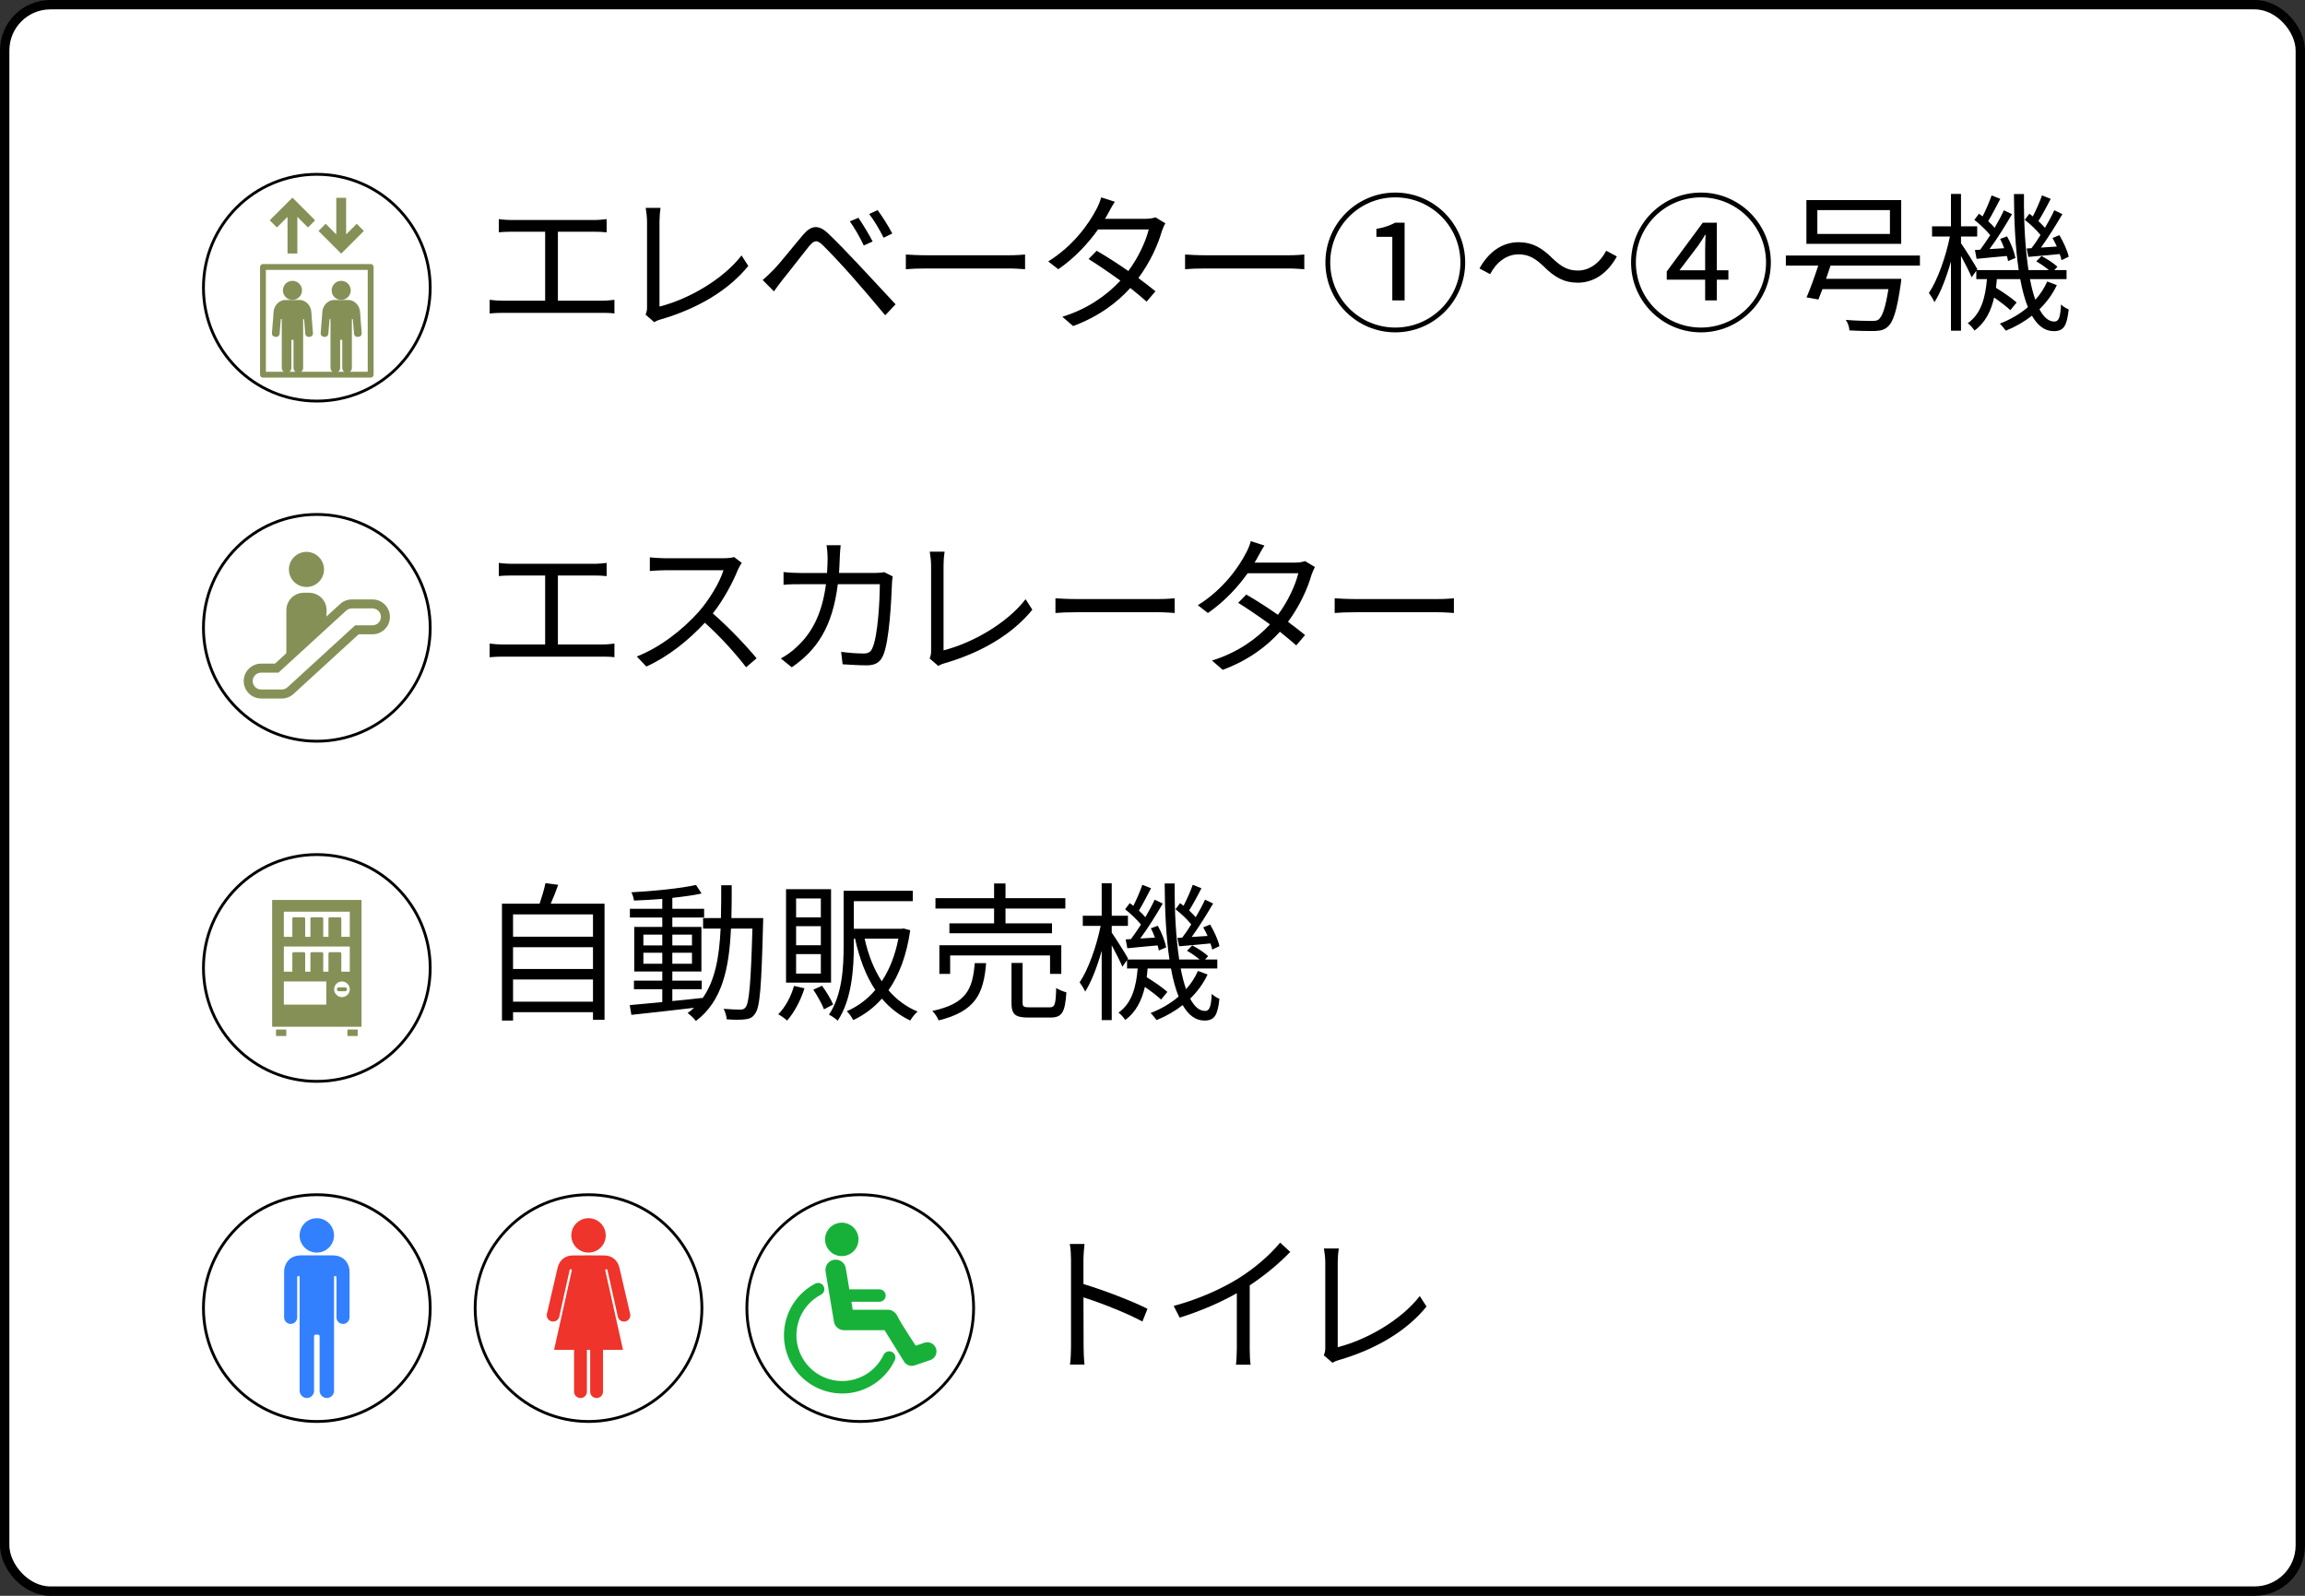 <?xml version="1.0" encoding="UTF-8"?>
<svg id="_レイヤー_2" data-name="レイヤー 2" xmlns="http://www.w3.org/2000/svg" viewBox="0 0 246 170.309">
  <rect x="0" y="0" width="246" height="170.309" fill="#333333" stroke="none"/>
  <defs>
    <style>
      .cls-1, .cls-2 {
        fill: #fff;
        stroke: #000;
        stroke-miterlimit: 10;
      }

      .cls-2 {
        stroke-width: .302px;
      }

      .cls-3 {
        fill: #3380ff;
      }

      .cls-3, .cls-4, .cls-5, .cls-6, .cls-7 {
        stroke-width: 0px;
      }

      .cls-4 {
        fill: #000;
      }

      .cls-5 {
        fill: #ee342b;
      }

      .cls-6 {
        fill: #859057;
      }

      .cls-7 {
        fill: #17b139;
      }
    </style>
  </defs>
  <g id="_レイヤー_2-2" data-name=" レイヤー 2">
    <g>
      <rect class="cls-1" x=".5" y=".5" width="245" height="169.309" rx="4.882" ry="4.882"/>
      <g>
        <g>
          <g>
            <circle class="cls-2" cx="33.813" cy="30.704" r="12.1"/>
            <g>
              <g>
                <g>
                  <circle class="cls-6" cx="31.212" cy="30.99" r="1.019"/>
                  <path class="cls-6" d="M33.267,33.902c.002-.011.003-.023.002-.035l-.042-.589c-.028-.355-.181-.68-.43-.917-.248-.236-.565-.36-.893-.35-.459.015-.924.015-1.383,0-.328-.01-.645.114-.893.35-.249.237-.401.562-.43.918l-.042.588c-.001.006-0.0.013,0,.019l-.136,1.675c-.016.195.129.366.322.382l.119.01c.093.008.184-.021.256-.082.072-.061.116-.147.124-.242l.128-1.573c.032.002.066.003.102.005v5.202c0,.286.231.518.514.518s.514-.232.514-.518v-2.996h.226v2.996c0,.286.231.518.514.518s.514-.232.514-.518v-5.202c.035-.002.067-.003.099-.005l.128,1.573c.008.095.052.181.124.242.072.061.162.09.256.082l.119-.01h0c.193-.016.338-.188.322-.382l-.135-1.66h0Z"/>
                  <path class="cls-6" d="M38.604,35.562l-.135-1.66c.002-.011.003-.023.002-.035l-.042-.589c-.028-.355-.181-.68-.43-.917-.248-.236-.565-.36-.893-.35-.459.015-.924.015-1.383,0-.328-.01-.645.114-.893.35-.249.237-.401.562-.43.918l-.042.588c-.001.006-0.0.013,0,.019l-.136,1.675c-.016.195.129.366.322.382l.119.01c.093.008.184-.021.256-.082.072-.061.116-.147.124-.242l.128-1.573c.032.002.066.003.102.005v5.202c0,.286.231.518.514.518s.514-.232.514-.518v-2.996h.226v2.996c0,.286.231.518.514.518s.514-.232.514-.518v-5.202c.035-.002.067-.003.099-.005l.128,1.573c.008.095.052.181.124.242.072.061.162.09.256.082l.119-.01h0c.193-.016.338-.188.322-.382h0Z"/>
                  <circle class="cls-6" cx="36.413" cy="30.99" r="1.019"/>
                </g>
                <path class="cls-6" d="M39.56,28.179h-11.495c-.173,0-.313.141-.313.313v11.495c0,.173.141.313.313.313h11.495c.173,0,.313-.141.313-.313v-11.495c0-.173-.141-.313-.313-.313ZM39.247,28.806v10.869h-10.869v-10.869h10.869Z"/>
              </g>
              <g>
                <path class="cls-6" d="M31.23,21.108s-.002-0-.005-0h-.001c-.008 0-.017 0-.025,0-.004-0-.006.001-.006.001l-2.388,2.388s-.001.005.001.013c.003.015.013.033.028.047l.675.675c.015.015.032.025.047.028.008.002.013.001.013 0l1.117-1.117v3.88c0,.012.019.029.048.029h.954c.029,0,.048-.017.048-.029v-3.88l1.118,1.118s.002 0.0.005 0c.003,0,.005-0.0.008-.001.015-.003.033-.013.047-.028l.675-.675c.015-.015.025-.032.028-.047.002-.008.001-.012 0-.013l-2.388-2.388h-0Z"/>
                <path class="cls-6" d="M38.792,24.603l-.675-.675c-.015-.015-.032-.025-.047-.028-.008-.002-.013-.001-.013-0l-1.117,1.117v-3.88c0-.012-.019-.029-.048-.029h-.954c-.029,0-.048.017-.048.029v3.88l-1.118-1.118s-.002-0-.005-0c-.003,0-.005 0-.008.001-.015.003-.033.013-.047.028l-.675.675c-.015.015-.025.032-.028.047-.002.008-.001.013-0.0.013l2.388,2.388h0s.003 0.0.006 0c.008-0.0.017-0.0.025,0,.004,0,.006-.001.006-.001l2.388-2.388s.001-.005-.001-.013c-.003-.015-.013-.033-.028-.047h0Z"/>
              </g>
            </g>
          </g>
          <g>
            <path class="cls-4" d="M54.578,23.481h8.804c.48,0,.977-.048,1.36-.096v1.409c-.399-.048-.912-.064-1.36-.064h-3.841v7.363h4.705c.48,0,.913-.048,1.329-.096v1.456c-.433-.064-1.009-.064-1.329-.064h-10.58c-.432,0-.912.016-1.408.064v-1.456c.48.064.977.096,1.408.096h4.514v-7.363h-3.602c-.304,0-.944.016-1.344.064v-1.409c.416.064,1.024.096,1.344.096Z"/>
            <path class="cls-4" d="M69.055,32.797v-9.156c0-.416-.08-1.137-.144-1.456h1.585c-.065.4-.112.992-.112,1.456v9.076c3.058-.769,6.771-2.881,8.756-5.458l.72,1.121c-2.08,2.577-5.378,4.562-9.363,5.714-.177.048-.416.128-.673.288l-.928-.8c.111-.256.16-.464.16-.784h-0Z"/>
            <path class="cls-4" d="M82.535,28.811c.753-.768,2.146-2.545,3.153-3.729.864-1.008,1.617-1.185,2.705-.16.977.929,2.337,2.353,3.281,3.361,1.073,1.137,2.674,2.881,3.906,4.194l-1.105,1.169c-1.137-1.377-2.545-3.009-3.569-4.178-.929-1.056-2.417-2.641-3.09-3.297-.624-.608-.928-.544-1.473.112-.768.944-2.097,2.689-2.833,3.585-.32.4-.672.896-.912,1.232l-1.2-1.216c.416-.352.704-.641,1.136-1.073v0ZM93.132,25.77l-.944.432c-.4-.849-.96-1.841-1.488-2.577l.912-.384c.4.576,1.137,1.777,1.52,2.529ZM95.229,24.921l-.928.448c-.417-.848-.993-1.809-1.537-2.529l.896-.416c.432.56,1.185,1.745,1.568,2.497h0Z"/>
            <path class="cls-4" d="M98.901,27.243h8.771c.801,0,1.377-.048,1.728-.08v1.568c-.319-.016-.992-.08-1.712-.08h-8.788c-.88,0-1.728.032-2.225.08v-1.568c.48.032,1.328.08,2.225.08Z"/>
            <path class="cls-4" d="M118.258,22.777c-.097.192-.208.384-.336.576h4.337c.433,0,.785-.064,1.057-.16l1.057.64c-.144.224-.288.608-.384.864-.417,1.473-1.281,3.346-2.497,4.978.672.497,1.312.993,1.824,1.409l-.944,1.105c-.48-.432-1.088-.928-1.744-1.456-1.425,1.585-3.394,3.057-6.099,4.065l-1.152-.992c2.705-.833,4.754-2.305,6.194-3.857-1.152-.833-2.369-1.665-3.394-2.305l.864-.88c1.057.608,2.257,1.377,3.378,2.161,1.04-1.393,1.856-3.122,2.177-4.434h-5.41c-1.024,1.441-2.449,3.009-4.242,4.242l-1.072-.832c2.753-1.713,4.386-4.114,5.138-5.57.16-.288.416-.849.513-1.265l1.456.464c-.272.416-.56.96-.72,1.248h0Z"/>
            <path class="cls-4" d="M128.702,27.243h8.771c.801,0,1.377-.048,1.728-.08v1.568c-.319-.016-.992-.08-1.712-.08h-8.788c-.88,0-1.728.032-2.225.08v-1.568c.48.032,1.328.08,2.225.08Z"/>
            <path class="cls-4" d="M141.454,28.011c0-4.114,3.346-7.459,7.459-7.459s7.459,3.345,7.459,7.459c0,4.146-3.377,7.459-7.459,7.459-4.113,0-7.459-3.345-7.459-7.459ZM155.861,28.011c0-3.841-3.106-6.947-6.947-6.947-3.873,0-6.946,3.137-6.946,6.947,0,3.842,3.106,6.947,6.946,6.947s6.947-3.105,6.947-6.947ZM148.593,25.274h-1.696v-.849c.849-.144,1.457-.368,2.001-.656h1.009v8.291h-1.313v-6.787h0Z"/>
            <path class="cls-4" d="M162.058,27.146c-1.265,0-2.369.848-3.025,2.113l-1.137-.608c1.009-1.825,2.481-2.801,4.178-2.801,1.457,0,2.481.592,3.602,1.712.864.816,1.569,1.312,2.722,1.312,1.265,0,2.368-.848,3.024-2.113l1.137.608c-1.008,1.825-2.481,2.801-4.178,2.801-1.456,0-2.481-.592-3.602-1.713-.864-.816-1.553-1.312-2.721-1.312h0Z"/>
            <path class="cls-4" d="M188.992,28.011c0,4.146-3.377,7.459-7.459,7.459-4.113,0-7.459-3.345-7.459-7.459s3.346-7.459,7.459-7.459,7.459,3.345,7.459,7.459ZM188.48,28.011c0-3.841-3.106-6.947-6.947-6.947-3.873,0-6.946,3.137-6.946,6.947,0,3.842,3.106,6.947,6.946,6.947s6.947-3.105,6.947-6.947ZM183.23,28.843h1.232v1.008h-1.232v2.209h-1.249v-2.209h-4.098v-.88l3.842-5.202h1.505v5.074ZM181.981,28.843v-2.113c0-.464.017-1.185.048-1.665h-.064c-.24.448-.433.689-.721,1.137l-2.001,2.641h2.737Z"/>
            <path class="cls-4" d="M195.365,28.347c-.16.464-.32.944-.48,1.408h8.035s-.032.384-.064.56c-.4,2.785-.785,4.033-1.393,4.561-.368.336-.753.416-1.361.448-.528.016-1.601,0-2.721-.064-.016-.336-.16-.816-.4-1.121,1.137.096,2.289.112,2.737.112.368,0,.576-.016.769-.144.416-.336.736-1.281,1.056-3.249h-7.042c-.16.4-.305.784-.433,1.105l-1.265-.224c.385-.88.864-2.209,1.249-3.393h-3.458v-1.073h14.31v1.073h-9.54ZM202.904,26.026h-10.116v-4.674h10.116v4.674ZM201.702,22.424h-7.747v2.545h7.747v-2.545Z"/>
            <path class="cls-4" d="M219.515,30.428c-.447.96-1.088,1.825-1.856,2.577.448.848.977,1.312,1.585,1.312.464,0,.64-.384.72-1.825.208.224.576.432.816.528-.191,1.792-.544,2.321-1.601,2.321-.96,0-1.713-.592-2.32-1.649-.816.641-1.761,1.185-2.785,1.601-.144-.192-.433-.56-.641-.752,1.137-.448,2.161-1.04,2.993-1.761-.336-.833-.608-1.841-.816-2.993h-2.497c-.016.32-.064.624-.096.928.784.48,1.713,1.121,2.209,1.569l-.673.816c-.384-.368-1.056-.88-1.728-1.345-.336,1.424-.928,2.673-2.097,3.522-.16-.24-.464-.608-.721-.784,1.457-1.009,1.89-2.801,2.049-4.706h-1.136v-.896l-.496.704c-.208-.512-.705-1.488-1.137-2.289v7.987h-1.072v-7.395c-.48,1.696-1.105,3.329-1.761,4.354-.128-.288-.4-.736-.593-.992.913-1.329,1.809-3.858,2.241-6.019h-1.905v-1.088h2.018v-3.458h1.072v3.458h1.728v1.088h-1.728v.72c.416.576,1.505,2.321,1.744,2.769l-.064.096h4.481c-.352-2.321-.496-5.106-.512-8.115h1.072c-.032,3.121.144,5.89.48,8.115h2.177c-.385-.32-.896-.689-1.345-.928l.56-.576c.607.32,1.328.784,1.696,1.152l-.336.352h1.312v.96h-3.905c.159.848.352,1.585.576,2.209.528-.592.96-1.248,1.264-1.953l1.024.384v0ZM211.336,26.65c.336-.448.704-.993,1.072-1.553-.416-.512-1.105-1.169-1.696-1.633l.496-.656c.128.096.256.192.384.288.352-.688.736-1.585.961-2.241l.928.368c-.416.784-.896,1.728-1.296,2.385.272.24.512.48.688.705.385-.656.736-1.312.993-1.873l.864.416c-.689,1.184-1.585,2.641-2.401,3.729l1.568-.096c-.128-.352-.272-.689-.432-.993l.736-.272c.416.72.784,1.697.896,2.305l-.784.336c-.032-.16-.065-.352-.129-.544-1.152.096-2.257.208-3.232.304l-.177-.944.56-.032v-0ZM216.81,26.49c.305-.4.641-.88.961-1.409-.4-.512-1.072-1.152-1.681-1.617l.496-.656c.112.096.24.176.368.288.352-.688.752-1.585.977-2.241l.928.368c-.399.8-.912,1.728-1.312,2.369.257.256.513.496.705.72.384-.656.736-1.312.992-1.873l.864.416c-.672,1.136-1.52,2.513-2.289,3.569l1.696-.112c-.144-.32-.304-.64-.464-.912l.736-.304c.433.736.881,1.697.992,2.305l-.768.368c-.032-.192-.097-.416-.192-.656-1.2.128-2.337.208-3.346.304l-.176-.896.512-.032v-0Z"/>
          </g>
        </g>
        <g>
          <g>
            <path class="cls-4" d="M54.578,60.17h8.804c.48,0,.977-.048,1.361-.096v1.409c-.4-.048-.913-.064-1.361-.064h-3.841v7.363h4.705c.48,0,.913-.048,1.329-.096v1.456c-.433-.064-1.009-.064-1.329-.064h-10.58c-.432,0-.912.016-1.408.064v-1.456c.48.064.977.096,1.408.096h4.514v-7.363h-3.602c-.304,0-.944.016-1.344.064v-1.409c.416.064,1.024.096,1.344.096Z"/>
            <path class="cls-4" d="M78.762,60.779c-.545,1.377-1.553,3.249-2.689,4.69,1.681,1.44,3.634,3.521,4.674,4.786l-1.12.96c-1.072-1.409-2.769-3.297-4.402-4.754-1.712,1.841-3.873,3.602-6.242,4.674l-1.024-1.072c2.577-1.008,4.946-2.913,6.595-4.754,1.089-1.232,2.257-3.122,2.657-4.45h-6.243c-.56,0-1.44.064-1.616.08v-1.457c.225.032,1.137.096,1.616.096h6.179c.528,0,.944-.048,1.201-.128l.815.624c-.096.128-.304.48-.399.705h0Z"/>
            <path class="cls-4" d="M89.625,59.498c-.016.576-.048,1.121-.08,1.649h3.81c.433,0,.752-.032,1.024-.08l.896.448c-.048.272-.08.576-.08.784-.065,1.537-.256,6.194-.977,7.731-.32.672-.832.977-1.713.977-.816,0-1.744-.064-2.576-.112l-.16-1.328c.864.112,1.712.176,2.385.176.464,0,.752-.128.928-.528.608-1.216.816-5.154.816-6.867h-4.481c-.576,4.594-2.241,7.027-4.914,8.868l-1.168-.944c.512-.272,1.168-.72,1.648-1.185,1.584-1.44,2.737-3.441,3.169-6.739h-2.688c-.625,0-1.281,0-1.841.064v-1.36c.56.064,1.216.096,1.824.096h2.817c.032-.512.064-1.057.064-1.633,0-.352-.048-.944-.111-1.329h1.504c-.048.368-.08.928-.096,1.312h0Z"/>
            <path class="cls-4" d="M99.37,69.486v-9.156c0-.416-.08-1.137-.144-1.456h1.585c-.065.4-.112.992-.112,1.456v9.076c3.058-.769,6.771-2.881,8.756-5.458l.72,1.121c-2.08,2.577-5.378,4.562-9.363,5.714-.177.048-.416.128-.673.288l-.928-.8c.111-.256.16-.464.16-.784h-0Z"/>
            <path class="cls-4" d="M114.868,63.932h8.771c.801,0,1.377-.048,1.728-.08v1.568c-.319-.016-.992-.08-1.712-.08h-8.788c-.88,0-1.728.032-2.225.08v-1.568c.48.032,1.328.08,2.225.08Z"/>
            <path class="cls-4" d="M134.226,59.466c-.097.192-.208.384-.336.576h4.337c.433,0,.785-.064,1.057-.16l1.057.64c-.144.224-.288.608-.384.864-.417,1.473-1.281,3.346-2.497,4.978.672.497,1.312.993,1.824,1.409l-.944,1.105c-.48-.432-1.088-.928-1.744-1.456-1.425,1.585-3.394,3.057-6.099,4.065l-1.152-.992c2.705-.833,4.754-2.305,6.194-3.857-1.152-.833-2.369-1.665-3.394-2.305l.864-.88c1.057.608,2.257,1.377,3.378,2.161,1.04-1.393,1.856-3.122,2.177-4.434h-5.41c-1.024,1.441-2.449,3.009-4.242,4.242l-1.072-.832c2.753-1.713,4.386-4.114,5.138-5.57.16-.288.416-.849.513-1.265l1.456.464c-.272.416-.56.96-.72,1.248h0Z"/>
            <path class="cls-4" d="M144.668,63.932h8.771c.801,0,1.377-.048,1.728-.08v1.568c-.319-.016-.992-.08-1.712-.08h-8.788c-.88,0-1.728.032-2.225.08v-1.568c.48.032,1.328.08,2.225.08Z"/>
          </g>
          <g>
            <circle class="cls-2" cx="33.813" cy="67.004" r="12.1"/>
            <g>
              <g>
                <path class="cls-6" d="M34.582,60.772c0,1.034-.839,1.874-1.873,1.874-1.035,0-1.874-.84-1.874-1.874s.839-1.874,1.874-1.874c1.034,0,1.873.84,1.873,1.874Z"/>
                <path class="cls-6" d="M34.835,65.866l.022-.673c.033-1.063-.809-1.933-1.872-1.933h-.552c-1.064,0-1.907.87-1.873,1.933v4.663l4.276-3.99h0Z"/>
              </g>
              <path class="cls-6" d="M30.071,74.546h-2.198c-1.027,0-1.862-.835-1.862-1.861s.836-1.861,1.862-1.861h1.474l6.952-6.364c.345-.315.791-.488,1.257-.488h2.198c1.026,0,1.861.835,1.861,1.861s-.835,1.861-1.861,1.861h-1.475l-6.951,6.364c-.344.315-.79.488-1.257.488h0ZM27.873,71.784c-.498,0-.902.404-.902.901,0,.497.405.901.902.901h2.198c.226,0,.443-.084.609-.236l7.226-6.616h1.848c.497,0,.901-.404.901-.901,0-.497-.404-.901-.901-.901h-2.198c-.226,0-.442.084-.61.237l-7.226,6.615h-1.847,0Z"/>
            </g>
          </g>
        </g>
        <g>
          <g>
            <path class="cls-4" d="M114.303,134.427c0-.448-.032-1.169-.128-1.665h1.568c-.048.497-.112,1.185-.112,1.665v2.609c2.113.64,5.154,1.792,6.835,2.641l-.544,1.36c-1.745-.944-4.515-2.017-6.291-2.577.016,2.401.016,4.818.016,5.282,0,.496.032,1.361.097,1.889h-1.553c.08-.512.112-1.296.112-1.889v-9.315h-0Z"/>
            <path class="cls-4" d="M132.255,136.379c1.665-1.04,3.266-2.433,4.37-3.762l1.072.993c-1.217,1.264-2.689,2.481-4.321,3.569v6.755c0,.608.031,1.393.096,1.712h-1.568c.048-.304.096-1.105.096-1.712v-5.922c-1.681.96-3.873,1.92-6.099,2.609l-.64-1.248c2.769-.752,5.218-1.873,6.994-2.993h0Z"/>
            <path class="cls-4" d="M141.439,143.855v-9.156c0-.416-.08-1.137-.144-1.456h1.585c-.065.4-.112.992-.112,1.456v9.076c3.058-.769,6.771-2.881,8.756-5.458l.72,1.121c-2.08,2.577-5.378,4.562-9.363,5.714-.177.048-.416.128-.673.288l-.928-.8c.111-.256.16-.464.16-.784h-0Z"/>
          </g>
          <g>
            <g>
              <circle class="cls-2" cx="62.811" cy="139.605" r="12.1"/>
              <path class="cls-5" d="M64.648,131.845c0,.531-.225,1.01-.586,1.345-.328.305-.768.492-1.251.492s-.923-.187-1.251-.492c-.36-.336-.586-.814-.586-1.345,0-.819.536-1.513,1.276-1.75.177-.057.365-.087.561-.087s.384.031.561.087c.74.237,1.276.931,1.276,1.75h0ZM67.251,140.22s-.796-3.431-1.137-4.901c-.218-.941-.919-1.333-1.625-1.333-.407,0-1.04-.004-1.679-.01-.639.005-1.273.01-1.679.01-.706,0-1.406.392-1.625,1.333-.354,1.528-1.137,4.901-1.137,4.901-.082.355.146.728.513.807.342.076.68-.121.789-.446l1.063-4.766.061-.275c.026-.139.247-.104.229.036-0.0.005-.001.01-.002.015l-.05.224-1.839,8.244h2.134v4.467c0,.373.302.675.675.675.379.01.694-.295.694-.675v-4.467h.349v4.467c-.001.38.315.685.694.675.373,0,.675-.302.675-.675v-4.467h2.134l-1.839-8.244-.05-.224c-.001-.005-.002-.01-.002-.015-.018-.14.203-.175.229-.036l.061.275,1.063,4.766c.108.325.447.522.789.446.367-.08.595-.452.513-.807h-0Z"/>
            </g>
            <g>
              <circle class="cls-2" cx="33.813" cy="139.605" r="12.1"/>
              <g>
                <path class="cls-3" d="M35.65,131.845c0,.531-.225,1.01-.586,1.345-.328.305-.768.492-1.251.492s-.923-.187-1.251-.492c-.36-.336-.586-.814-.586-1.345,0-.819.536-1.513,1.276-1.75.177-.057.365-.087.561-.087s.384.031.561.087c.74.237,1.276.931,1.276,1.75h0Z"/>
                <path class="cls-3" d="M35.495,133.977h-3.364c-1.344,0-1.81,1.016-1.81,1.732v4.873c0,.382.3.703.682.712.199.004.38-.074.51-.204.126-.126.204-.301.204-.494v-4.29c0-.073.06-.137.133-.135.034.001.065.015.088.038.023.023.038.056.038.091v12.114c0,.433.354.795.787.787.419-.008.756-.35.756-.771v-5.826c0-.094.076-.17.17-.17h.249c.094,0,.17.076.17.17v5.811c0,.433.354.795.787.787.419-.008.756-.35.756-.771v-12.129c0-.036.015-.068.038-.091.023-.023.054-.037.088-.038.073-.002.133.062.133.135v4.29c0,.193.078.367.204.494.13.13.31.209.51.204.382-.009.682-.33.682-.712v-4.873c0-.717-.466-1.732-1.81-1.732h-0Z"/>
              </g>
            </g>
            <g>
              <circle class="cls-2" cx="91.809" cy="139.605" r="12.1"/>
              <g>
                <circle class="cls-7" cx="89.839" cy="132.272" r="1.784"/>
                <path class="cls-7" d="M99.896,143.915c-.173-.512-.729-.786-1.241-.613l-.924.313s-1.532-2.288-1.931-3.112c-.195-.404-.556-.724-1.03-.724h-3.762l-.142-.848h2.993c.366,0,.663-.297.663-.663s-.297-.663-.663-.663h-3.214l-.377-2.259c-.1-.596-.664-.999-1.26-.899-.596.1-.999.664-.899,1.26l.893,5.346c.089.535.553.914,1.078.914.052,0,4.326-0,4.326-0l2.071,3.339c.182.294.5.463.832.463.104,0,.21-.017.314-.052l1.66-.562c.512-.173.786-.729.613-1.241h0Z"/>
                <path class="cls-7" d="M92.805,147.989c-.017.009-.033.017-.049.025-1.47.766-3.151.914-4.734.417-1.583-.497-2.878-1.582-3.646-3.053-.768-1.471-.916-3.153-.419-4.737.497-1.583,1.582-2.878,3.053-3.646.325-.169.725-.043.894.281s.043.725-.281.894c-1.157.604-2.01,1.622-2.401,2.867-.391,1.245-.274,2.568.33,3.726.604,1.157,1.622,2.01,2.867,2.401,1.245.391,2.568.274,3.726-.33.002-.001.004-.002.006-.003.013-.006.026-.013.038-.02.894-.467,1.662-1.272,2.111-2.216.157-.331.553-.471.884-.314.331.157.471.553.314.884-.579,1.216-1.534,2.216-2.693,2.821l0-0Z"/>
              </g>
            </g>
          </g>
        </g>
        <g>
          <g>
            <path class="cls-4" d="M64.519,96.448v12.389h-1.232v-.816h-8.531v.896h-1.185v-12.469h4.018c.24-.704.496-1.568.624-2.193l1.36.176c-.24.689-.528,1.409-.8,2.017h5.746,0ZM54.755,97.585v2.385h8.531v-2.385h-8.531ZM54.755,101.09v2.321h8.531v-2.321h-8.531ZM63.286,106.9v-2.369h-8.531v2.369h8.531Z"/>
            <path class="cls-4" d="M81.454,97.984s-.016.448-.016.608c-.176,6.707-.32,8.932-.864,9.604-.273.416-.593.544-1.072.592-.448.064-1.201.048-1.938,0-.031-.32-.16-.816-.336-1.121.769.064,1.473.08,1.776.08.273,0,.417-.048.577-.256.368-.464.56-2.577.72-8.387h-2.289c-.191,4.258-.928,7.747-3.745,9.86-.176-.256-.593-.656-.881-.848.257-.176.48-.368.689-.56-2.417.288-4.897.56-6.69.752l-.176-1.04c.96-.08,2.16-.192,3.473-.32v-1.377h-3.024v-.913h3.024v-.977h-2.993v-4.754h2.993v-1.008h-3.457v-.928h3.457v-1.057c-1.024.08-2.064.144-3.009.176-.048-.256-.16-.64-.288-.88,2.369-.128,5.25-.416,6.898-.784l.593.912c-.864.192-1.953.336-3.121.464v1.169h3.393v.928h-3.393v1.008h3.104v4.754h-3.104v.977h3.137v.913h-3.137v1.264c1.04-.096,2.128-.208,3.201-.336v.064c1.376-1.889,1.809-4.466,1.952-7.459h-1.872v-1.121h1.904c.032-1.12.032-2.289.032-3.505h1.12c0,1.201,0,2.385-.032,3.505h3.394v-0ZM68.664,100.898h2.017v-1.153h-2.017v1.153ZM70.681,102.851v-1.169h-2.017v1.169h2.017ZM71.754,99.745v1.153h2.097v-1.153h-2.097ZM73.851,101.682h-2.097v1.169h2.097v-1.169Z"/>
            <path class="cls-4" d="M85.859,105.476c-.416,1.312-1.105,2.593-1.856,3.441-.192-.192-.672-.528-.944-.672.752-.752,1.36-1.873,1.681-3.025l1.12.256h-0ZM88.693,104.867h-4.803v-9.972h4.803s0,9.972,0,9.972ZM87.604,95.888h-2.641v2.017h2.641v-2.017ZM87.604,98.849h-2.641v2.033h2.641v-2.033ZM87.604,101.826h-2.641v2.081h2.641v-2.081ZM87.732,105.204c.464.64.961,1.456,1.185,2.001l-.977.512c-.208-.56-.704-1.44-1.137-2.097l.929-.416ZM97.144,99.281c-.385,2.705-1.2,4.802-2.321,6.402.849.993,1.873,1.761,3.106,2.273-.273.224-.624.672-.784.96-1.2-.576-2.193-1.36-3.025-2.337-.881.992-1.904,1.745-3.058,2.289-.144-.273-.448-.736-.688-.945,1.136-.496,2.177-1.248,3.041-2.272-.992-1.489-1.697-3.346-2.161-5.475h-.128v.689c0,2.449-.208,5.826-1.728,8.067-.192-.208-.673-.528-.929-.641,1.44-2.128,1.568-5.122,1.568-7.427v-5.794h7.379v1.105h-6.29v2.945h5.122l.192-.032.704.192h-0ZM92.278,100.177c.384,1.729.992,3.282,1.825,4.546.816-1.216,1.424-2.737,1.776-4.546h-3.602Z"/>
            <path class="cls-4" d="M105.246,102.787c-.273,3.249-1.105,5.138-5.074,6.114-.097-.304-.416-.768-.673-1.008,3.666-.784,4.306-2.337,4.53-5.106,0,0,1.217,0,1.217,0ZM106.094,96.96h-6.258v-1.105h6.258v-1.568h1.217v1.568h6.387v1.105h-6.387v1.585h4.962v1.056h-10.948v-1.056h4.769v-1.585ZM112.065,103.939v-1.969h-10.66v1.969h-1.152v-3.057h13.013v3.057h-1.2ZM111.985,107.508c.593,0,.689-.272.736-2.065.273.192.752.368,1.089.464-.144,2.145-.465,2.689-1.713,2.689h-2.337c-1.44,0-1.809-.352-1.809-1.585v-4.242h1.185v4.226c0,.432.111.512.735.512h2.113,0Z"/>
            <path class="cls-4" d="M128.878,104.003c-.447.96-1.088,1.825-1.856,2.577.448.848.977,1.312,1.585,1.312.464,0,.64-.384.72-1.825.208.224.576.432.816.528-.191,1.792-.544,2.321-1.601,2.321-.96,0-1.713-.592-2.32-1.649-.816.641-1.761,1.185-2.785,1.601-.144-.192-.433-.56-.641-.752,1.137-.448,2.161-1.04,2.993-1.761-.336-.833-.608-1.841-.816-2.993h-2.497c-.016.32-.064.624-.096.928.784.48,1.713,1.121,2.209,1.569l-.673.816c-.384-.368-1.056-.88-1.728-1.345-.336,1.424-.928,2.673-2.097,3.522-.16-.24-.464-.608-.721-.784,1.457-1.009,1.89-2.801,2.049-4.706h-1.136v-.896l-.496.704c-.208-.512-.705-1.488-1.137-2.289v7.987h-1.072v-7.395c-.48,1.696-1.105,3.329-1.761,4.354-.128-.288-.4-.736-.593-.992.913-1.329,1.809-3.858,2.241-6.019h-1.905v-1.088h2.018v-3.458h1.072v3.458h1.728v1.088h-1.728v.72c.416.576,1.505,2.321,1.744,2.769l-.064.096h4.481c-.352-2.321-.496-5.106-.512-8.115h1.072c-.032,3.121.144,5.89.48,8.115h2.177c-.385-.32-.896-.689-1.345-.928l.56-.576c.607.32,1.328.784,1.696,1.152l-.336.352h1.312v.96h-3.905c.159.848.352,1.585.576,2.209.528-.592.96-1.248,1.264-1.953l1.024.384v0ZM120.7,100.226c.336-.448.704-.993,1.072-1.553-.416-.512-1.105-1.169-1.696-1.633l.496-.656c.128.096.256.192.384.288.352-.688.736-1.585.961-2.241l.928.368c-.416.784-.896,1.728-1.296,2.385.272.24.512.48.688.705.385-.656.736-1.312.993-1.873l.864.416c-.689,1.184-1.585,2.641-2.401,3.729l1.568-.096c-.128-.352-.272-.689-.432-.993l.736-.272c.416.72.784,1.697.896,2.305l-.784.336c-.032-.16-.065-.352-.129-.544-1.152.096-2.257.208-3.232.304l-.177-.944.56-.032v-0ZM126.173,100.065c.305-.4.641-.88.961-1.409-.4-.512-1.072-1.152-1.681-1.617l.496-.656c.112.096.24.176.368.288.352-.688.752-1.585.977-2.241l.928.368c-.399.8-.912,1.728-1.312,2.369.257.256.513.496.705.72.384-.656.736-1.312.992-1.873l.864.416c-.672,1.136-1.52,2.513-2.289,3.569l1.696-.112c-.144-.32-.304-.64-.464-.912l.736-.304c.433.736.881,1.697.992,2.305l-.768.368c-.032-.192-.097-.416-.192-.656-1.2.128-2.337.208-3.346.304l-.176-.896.512-.032v-0Z"/>
          </g>
          <g>
            <circle class="cls-2" cx="33.813" cy="103.305" r="12.1"/>
            <g>
              <rect class="cls-6" x="29.46" y="109.873" width="1.093" height=".692"/>
              <rect class="cls-6" x="37.08" y="109.873" width="1.093" height=".692"/>
              <g>
                <path class="cls-6" d="M29.043,96.044v13.532h9.54v-13.532h-9.54ZM34.827,107.219h-4.532v-2.473h4.532v2.473ZM36.496,106.415c-.461,0-.835-.374-.835-.835s.374-.835.835-.835.835.374.835.835-.374.835-.835.835ZM37.331,103.703h-.904v-1.944c0-.077-.062-.139-.139-.139h-1.094c-.077,0-.139.062-.139.139v1.944h-.556v-1.944c0-.077-.062-.139-.139-.139h-1.093c-.077,0-.139.062-.139.139v1.944h-.556v-1.944c0-.077-.062-.139-.139-.139h-1.094c-.077,0-.139.062-.139.139v1.944h-.904v-2.682h7.036v2.682h0ZM37.331,99.978h-.904v-1.944c0-.077-.062-.139-.139-.139h-1.094c-.077,0-.139.062-.139.139v1.944h-.556v-1.944c0-.077-.062-.139-.139-.139h-1.093c-.077,0-.139.062-.139.139v1.944h-.556v-1.944c0-.077-.062-.139-.139-.139h-1.094c-.077,0-.139.062-.139.139v1.944h-.904v-2.682h7.036v2.682h0Z"/>
                <path class="cls-6" d="M36.829,105.371h-.665c-.115,0-.209.094-.209.209s.094.209.209.209h.665c.115,0,.209-.094.209-.209s-.094-.209-.209-.209Z"/>
              </g>
            </g>
          </g>
        </g>
      </g>
    </g>
  </g>
</svg>